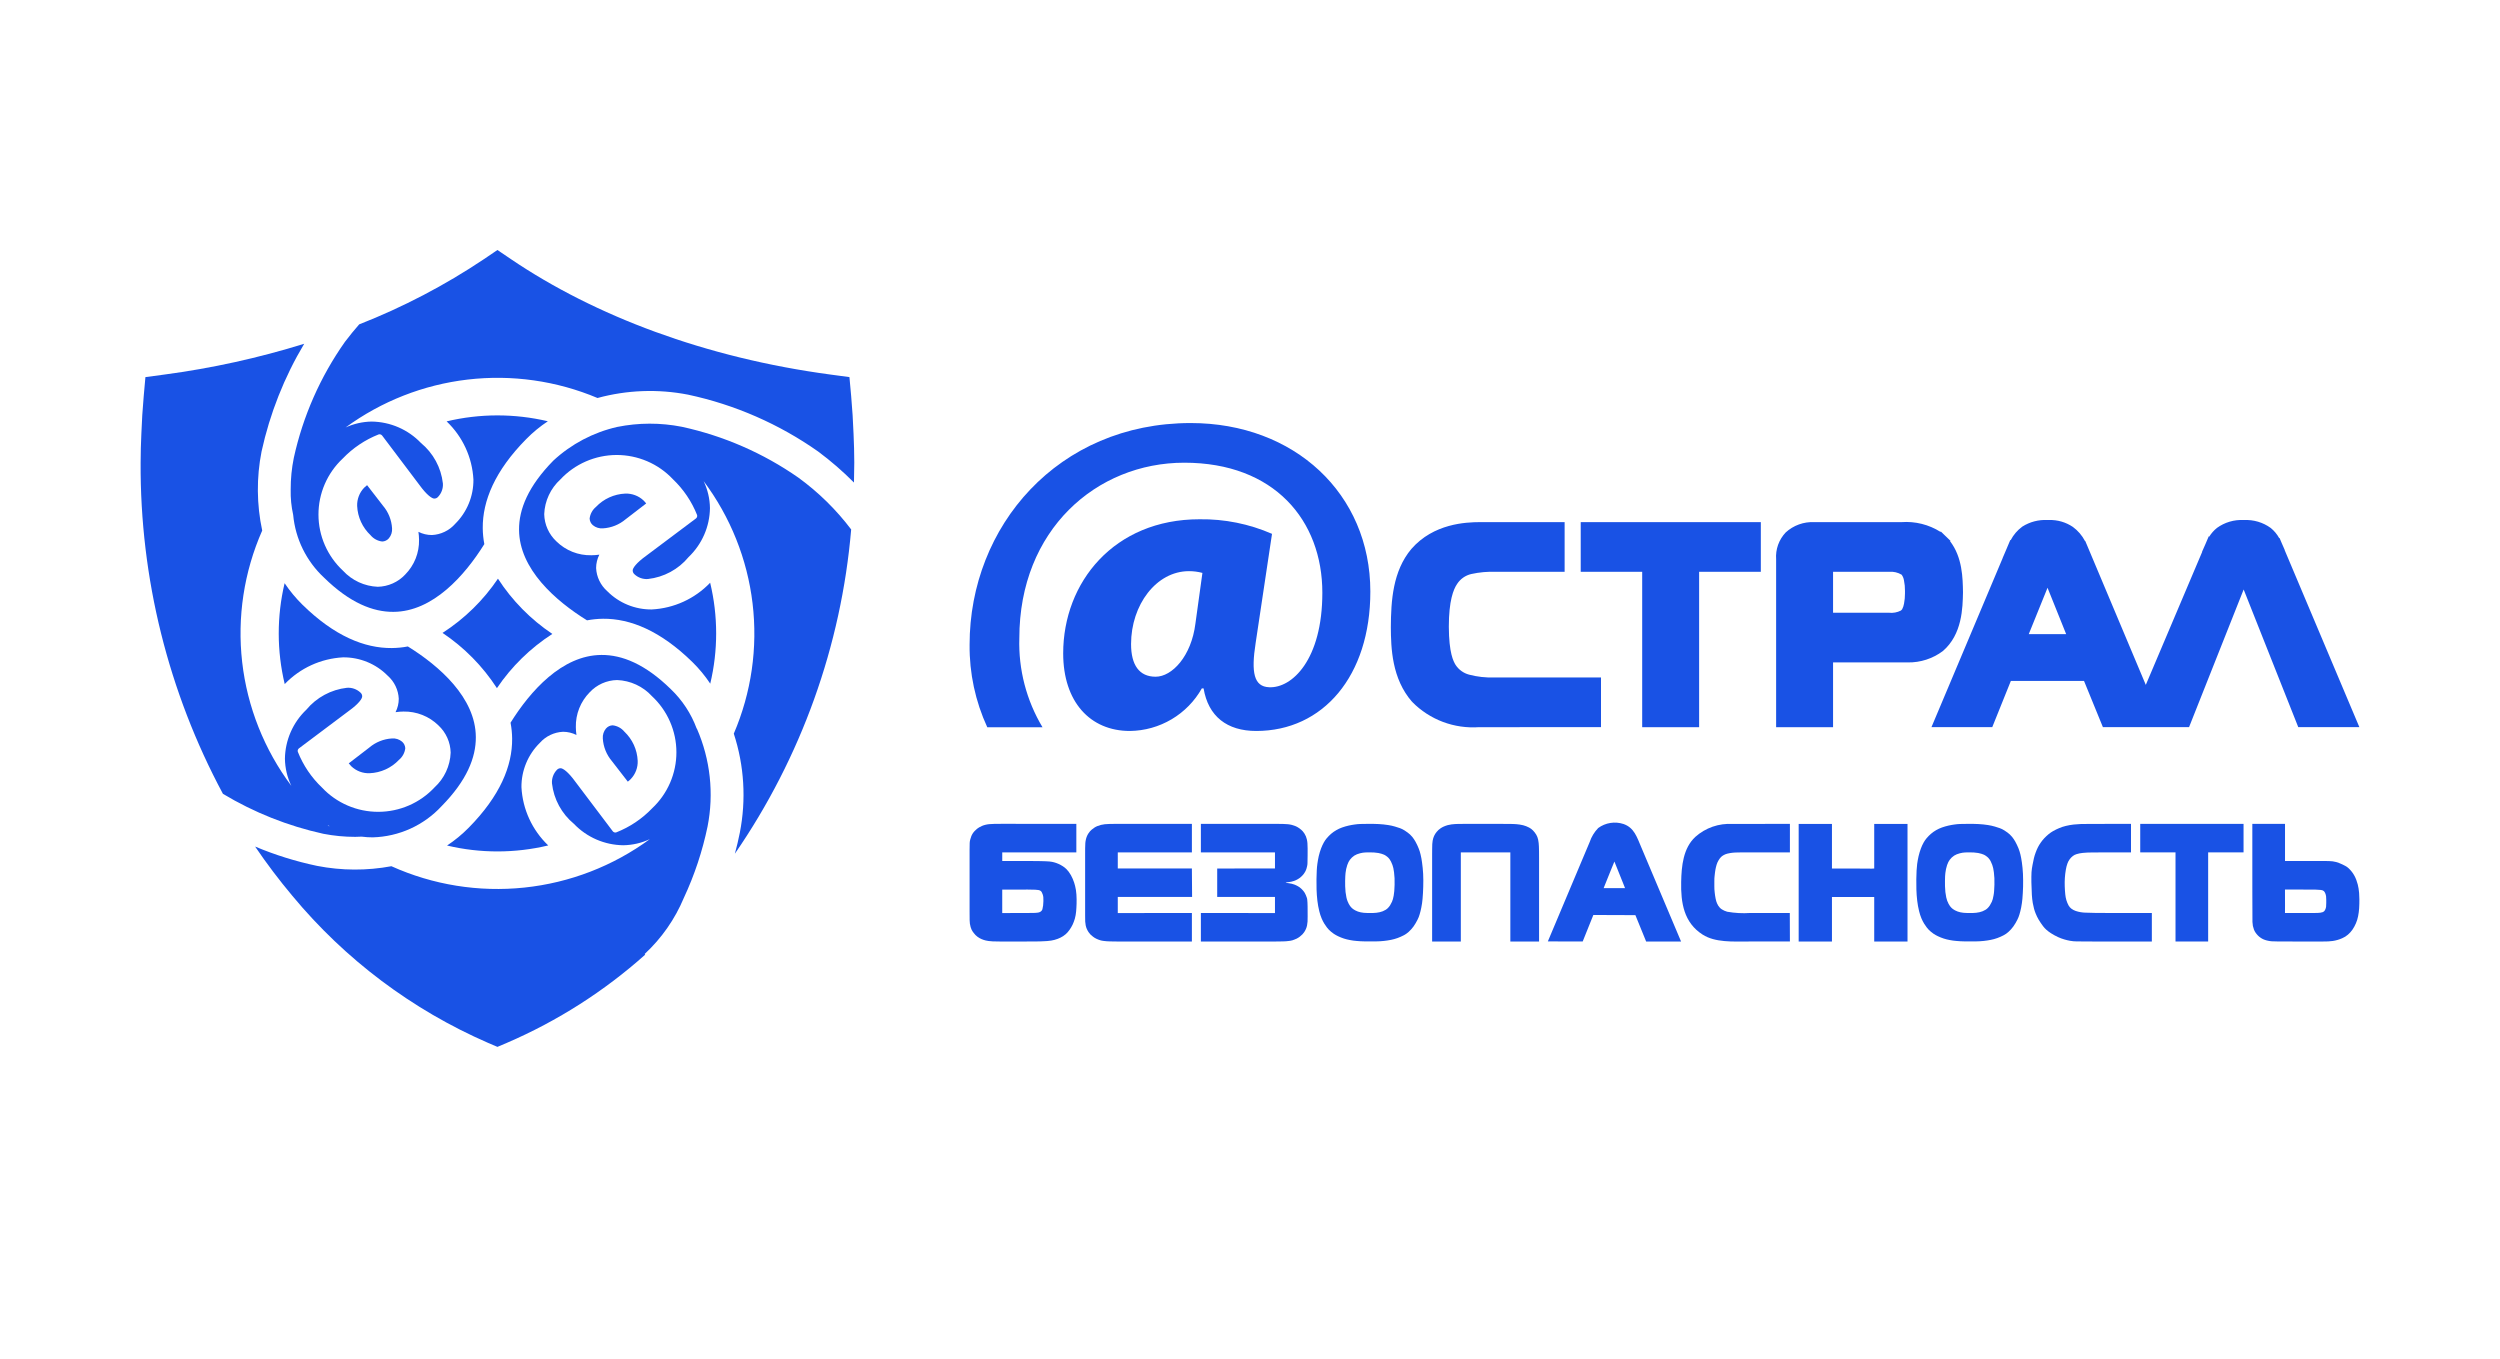 <svg width="160" height="87" viewBox="0 0 160 87" fill="none" xmlns="http://www.w3.org/2000/svg">
<g clip-path="url(#clip0_388_3391)">
<path d="M76.206 27.075C67.707 27.075 62.054 33.681 62.054 41.258C62.035 43.082 62.422 44.888 63.187 46.547H66.722C65.691 44.827 65.176 42.849 65.237 40.848C65.237 33.905 70.179 29.613 75.794 29.613C81.56 29.613 84.63 33.308 84.63 37.936C84.63 42.228 82.684 44.056 81.223 43.983C80.251 43.945 80.063 43.049 80.362 41.146L81.409 34.166C79.947 33.528 78.364 33.21 76.768 33.233C71.302 33.233 68.044 37.264 68.044 41.817C68.044 44.916 69.766 46.782 72.312 46.782C73.253 46.771 74.174 46.513 74.983 46.034C75.791 45.555 76.459 44.873 76.918 44.056H77.029C77.329 45.848 78.528 46.782 80.4 46.782C84.667 46.782 87.702 43.273 87.702 37.861C87.702 31.591 82.834 27.075 76.206 27.075ZM76.506 39.914C76.244 42.004 75.009 43.31 73.96 43.31C72.912 43.31 72.388 42.563 72.388 41.221C72.388 38.719 73.997 36.554 76.094 36.554C76.385 36.553 76.675 36.591 76.955 36.666L76.506 39.914V39.914Z" fill="#1952E5"/>
<path d="M101.166 36.597H105.1V46.539H108.744V36.596L112.693 36.597V33.416H101.166V36.597ZM94.02 43.177C93.669 43.084 93.364 42.865 93.163 42.562C93.017 42.326 92.732 41.796 92.725 40.11C92.725 38.449 93.017 37.72 93.256 37.371C93.464 37.05 93.789 36.823 94.163 36.737C94.683 36.622 95.216 36.575 95.749 36.596H100.136V33.416H94.71C93.825 33.421 91.752 33.496 90.326 35.135C89.138 36.548 89.023 38.445 89.014 40.143C89.023 41.452 89.067 43.433 90.384 44.929L90.461 44.861V44.862L90.387 44.93C90.939 45.49 91.608 45.924 92.346 46.202C93.083 46.479 93.873 46.594 94.66 46.539L102.464 46.538V43.357H95.631C95.088 43.376 94.545 43.316 94.02 43.177ZM146.219 35.209L146.227 35.208L146.054 34.813C146.05 34.803 146.045 34.792 146.04 34.782L145.89 34.428L145.868 34.438C145.73 34.188 145.546 33.968 145.324 33.788C144.83 33.43 144.228 33.252 143.618 33.282H143.594C142.982 33.25 142.378 33.429 141.883 33.788C141.689 33.944 141.523 34.132 141.393 34.343L141.359 34.327L141.148 34.822L141.113 34.902L140.93 35.315L140.939 35.321L137.331 43.833L133.633 35.043C133.612 34.987 133.586 34.934 133.565 34.881L133.453 34.619L133.439 34.625C133.253 34.27 132.989 33.962 132.665 33.724C132.215 33.419 131.678 33.263 131.133 33.281C131.122 33.281 131.112 33.282 131.104 33.282H131.037C130.471 33.251 129.909 33.398 129.431 33.701C129.118 33.929 128.862 34.227 128.684 34.57L128.659 34.56L128.454 35.045L128.419 35.129L128.165 35.723H128.169L123.613 46.538H127.504L128.694 43.581H133.378L134.586 46.538H140.099L143.594 37.727L147.089 46.538H151L146.219 35.209ZM129.841 40.583L131.042 37.617L132.234 40.583H129.841ZM125.631 37.911C125.617 36.996 125.596 35.667 124.805 34.638L124.831 34.614L124.524 34.317L124.502 34.297L124.215 34.018L124.192 34.041C123.45 33.572 122.575 33.353 121.698 33.416H116.115C115.781 33.4 115.448 33.45 115.134 33.563C114.82 33.676 114.532 33.85 114.286 34.075C114.07 34.303 113.903 34.574 113.797 34.869C113.692 35.165 113.649 35.48 113.672 35.793V46.539H117.316V42.395H122.099C122.906 42.408 123.695 42.153 124.341 41.669C125.59 40.598 125.611 38.885 125.631 37.911ZM121.918 37.901V37.986C121.919 38.203 121.899 38.419 121.858 38.632C121.837 38.758 121.796 38.881 121.737 38.995L121.723 39.009L121.661 39.074C121.422 39.197 121.152 39.246 120.884 39.215H117.316V36.596H120.915C121.19 36.573 121.465 36.637 121.701 36.779L121.708 36.787L121.715 36.794C121.787 36.899 121.835 37.019 121.854 37.145C121.899 37.362 121.921 37.583 121.918 37.805C121.918 37.819 121.92 37.83 121.92 37.835C121.918 37.846 121.917 37.858 121.918 37.87V37.901Z" fill="#1952E5"/>
<path fill-rule="evenodd" clip-rule="evenodd" d="M75.309 52.727H71.516C71.295 52.727 71.157 52.727 71.033 52.732C70.911 52.735 70.806 52.74 70.712 52.75C70.626 52.759 70.54 52.774 70.456 52.795C70.379 52.814 70.304 52.839 70.23 52.87C70.167 52.895 70.106 52.927 70.049 52.964C69.986 53.006 69.915 53.059 69.868 53.098C69.829 53.128 69.794 53.163 69.763 53.2C69.721 53.247 69.684 53.297 69.651 53.35C69.615 53.406 69.585 53.465 69.56 53.527C69.534 53.589 69.513 53.652 69.499 53.718C69.479 53.799 69.466 53.882 69.46 53.966C69.451 54.063 69.451 54.169 69.449 54.301C69.448 54.429 69.448 54.582 69.448 54.773V58.57C69.448 58.816 69.448 58.895 69.453 58.977C69.459 59.061 69.469 59.145 69.485 59.228C69.501 59.306 69.525 59.382 69.557 59.455C69.588 59.524 69.624 59.591 69.667 59.655C69.701 59.706 69.739 59.755 69.782 59.8C69.834 59.852 69.889 59.9 69.948 59.944C70.013 59.995 70.084 60.04 70.159 60.076C70.241 60.116 70.326 60.149 70.414 60.176C70.485 60.197 70.559 60.212 70.633 60.22C70.77 60.238 70.909 60.248 71.047 60.25C71.27 60.258 71.611 60.256 71.975 60.256H76.281V58.431L75.49 58.432C74.7 58.433 73.119 58.435 72.329 58.435L71.538 58.436V57.404H76.294L76.292 57.1C76.29 56.796 76.285 56.188 76.283 55.883L76.281 55.58H71.538V54.552H76.281V52.727H75.309V52.727Z" fill="#1952E5"/>
<path fill-rule="evenodd" clip-rule="evenodd" d="M77.826 52.727H81.619C81.841 52.727 81.98 52.727 82.103 52.732C82.225 52.735 82.33 52.74 82.425 52.75C82.511 52.759 82.597 52.773 82.681 52.795C82.757 52.814 82.832 52.839 82.905 52.87C82.969 52.895 83.03 52.927 83.087 52.964C83.151 53.006 83.221 53.059 83.269 53.098C83.307 53.129 83.343 53.163 83.374 53.2C83.415 53.248 83.452 53.298 83.486 53.35C83.521 53.406 83.552 53.466 83.578 53.527C83.603 53.589 83.623 53.653 83.638 53.718C83.657 53.799 83.67 53.882 83.676 53.966C83.685 54.063 83.686 54.169 83.688 54.301C83.688 54.429 83.688 54.582 83.687 54.755C83.686 54.928 83.684 55.124 83.679 55.243C83.678 55.313 83.669 55.384 83.651 55.452C83.64 55.506 83.626 55.56 83.609 55.612C83.591 55.664 83.571 55.709 83.556 55.742C83.541 55.772 83.525 55.801 83.507 55.829C83.49 55.86 83.47 55.89 83.449 55.918C83.424 55.95 83.398 55.984 83.369 56.016C83.338 56.048 83.307 56.08 83.276 56.109C83.243 56.14 83.207 56.168 83.171 56.195C83.135 56.221 83.094 56.248 83.061 56.267C83.029 56.288 82.994 56.306 82.958 56.32C82.914 56.34 82.853 56.365 82.799 56.384C82.745 56.402 82.696 56.416 82.643 56.428C82.59 56.44 82.531 56.45 82.474 56.457C82.417 56.465 82.361 56.468 82.33 56.472C82.299 56.475 82.293 56.477 82.289 56.481C82.287 56.486 82.287 56.493 82.329 56.502C82.371 56.51 82.454 56.523 82.519 56.532C82.573 56.539 82.626 56.549 82.679 56.562C82.735 56.576 82.802 56.598 82.85 56.615C82.897 56.633 82.927 56.648 82.961 56.664C82.995 56.679 83.031 56.699 83.067 56.719C83.104 56.738 83.139 56.761 83.173 56.786C83.21 56.814 83.249 56.85 83.276 56.872C83.301 56.897 83.313 56.907 83.334 56.929C83.355 56.951 83.384 56.983 83.412 57.016C83.443 57.053 83.471 57.091 83.496 57.132C83.525 57.182 83.551 57.235 83.574 57.288C83.598 57.346 83.62 57.404 83.633 57.444C83.651 57.489 83.662 57.537 83.664 57.586C83.674 57.667 83.683 57.808 83.686 58.01C83.691 58.211 83.691 58.474 83.689 58.645C83.688 58.816 83.688 58.895 83.684 58.977C83.678 59.061 83.667 59.145 83.651 59.228C83.635 59.306 83.611 59.382 83.579 59.455C83.549 59.524 83.512 59.591 83.47 59.655C83.435 59.706 83.396 59.755 83.353 59.8C83.302 59.851 83.247 59.9 83.189 59.944C83.123 59.995 83.053 60.039 82.979 60.076C82.896 60.115 82.81 60.149 82.723 60.177C82.65 60.197 82.577 60.212 82.502 60.22C82.366 60.239 82.228 60.249 82.091 60.25C81.866 60.258 81.526 60.256 81.162 60.256H76.856V58.431L77.646 58.432C78.437 58.434 80.018 58.435 80.807 58.435L81.598 58.436V57.404H77.901V55.587L78.517 55.585C79.133 55.584 80.367 55.583 80.982 55.58H81.598V54.552H76.856V52.727H77.826V52.727Z" fill="#1952E5"/>
<path fill-rule="evenodd" clip-rule="evenodd" d="M91.656 56.191V60.256H93.493V54.552H96.662V60.256H98.5V54.905C98.499 54.599 98.499 54.36 98.49 54.174C98.486 54.027 98.47 53.88 98.441 53.736C98.418 53.627 98.378 53.522 98.323 53.425C98.264 53.326 98.193 53.234 98.113 53.151C98.039 53.074 97.954 53.011 97.859 52.962C97.739 52.898 97.611 52.849 97.479 52.815C97.332 52.78 97.183 52.757 97.033 52.746C96.89 52.735 96.761 52.732 96.403 52.73C96.047 52.729 95.46 52.728 94.991 52.727C94.524 52.727 94.173 52.727 93.943 52.728C93.713 52.729 93.605 52.729 93.522 52.73C93.441 52.73 93.388 52.732 93.328 52.732C93.269 52.733 93.203 52.735 93.132 52.739C93.06 52.743 92.981 52.749 92.903 52.76C92.82 52.77 92.739 52.786 92.659 52.807C92.572 52.831 92.487 52.861 92.405 52.897C92.335 52.928 92.267 52.965 92.203 53.008C92.155 53.041 92.109 53.076 92.065 53.115C92.024 53.153 91.985 53.194 91.949 53.238C91.915 53.277 91.884 53.319 91.857 53.362C91.829 53.406 91.804 53.451 91.783 53.498C91.762 53.543 91.745 53.591 91.729 53.639C91.713 53.693 91.7 53.748 91.69 53.803C91.677 53.876 91.669 53.95 91.665 54.024C91.661 54.12 91.658 54.246 91.658 54.362C91.656 54.479 91.656 54.59 91.656 54.716V56.191V56.191Z" fill="#1952E5"/>
<path fill-rule="evenodd" clip-rule="evenodd" d="M135.531 52.727C135.011 52.727 134.134 52.727 133.604 52.733C133.308 52.728 133.011 52.74 132.716 52.77C132.546 52.789 132.377 52.819 132.21 52.86C132.067 52.894 131.927 52.94 131.791 52.998C131.657 53.053 131.527 53.117 131.401 53.188C131.301 53.245 131.206 53.31 131.117 53.382C131.017 53.465 130.922 53.553 130.833 53.647C130.747 53.739 130.668 53.838 130.597 53.942C130.533 54.034 130.475 54.13 130.425 54.23C130.372 54.337 130.324 54.446 130.284 54.558C130.239 54.678 130.201 54.8 130.171 54.924C130.139 55.058 130.109 55.202 130.083 55.349C130.051 55.505 130.029 55.663 130.017 55.822C130.006 56.001 130.006 56.212 130.009 56.473C130.013 56.734 130.024 57.044 130.039 57.275C130.049 57.449 130.069 57.623 130.098 57.795C130.122 57.931 130.149 58.053 130.178 58.157C130.205 58.259 130.239 58.359 130.279 58.457C130.333 58.594 130.398 58.727 130.472 58.855C130.56 59.001 130.655 59.142 130.758 59.277C130.818 59.358 130.886 59.432 130.962 59.499C131.054 59.581 131.153 59.657 131.257 59.723C131.404 59.817 131.557 59.901 131.715 59.974C131.847 60.035 131.983 60.085 132.122 60.125C132.239 60.16 132.358 60.188 132.479 60.21C132.619 60.236 132.761 60.249 132.903 60.25C133.104 60.256 133.401 60.256 133.903 60.256H137.718V58.431H135.128C134.39 58.431 133.84 58.431 133.485 58.41C133.266 58.407 133.049 58.37 132.842 58.3C132.742 58.266 132.648 58.216 132.564 58.152C132.491 58.096 132.431 58.026 132.387 57.946C132.331 57.841 132.285 57.731 132.25 57.617C132.214 57.496 132.19 57.371 132.178 57.245C132.161 57.093 132.149 56.897 132.143 56.715C132.138 56.532 132.139 56.362 132.151 56.183C132.163 56.006 132.184 55.829 132.215 55.654C132.236 55.523 132.27 55.394 132.314 55.268C132.381 55.078 132.501 54.91 132.66 54.786C132.734 54.729 132.818 54.687 132.908 54.662C133.031 54.625 133.158 54.6 133.287 54.587C133.487 54.567 133.689 54.557 133.89 54.558C134.16 54.552 134.518 54.552 134.948 54.552H136.384V52.727H135.531V52.727Z" fill="#1952E5"/>
<path fill-rule="evenodd" clip-rule="evenodd" d="M138.342 52.728H143.587V54.552H141.322V60.256H139.233V54.552H136.975V52.728H138.342Z" fill="#1952E5"/>
<path fill-rule="evenodd" clip-rule="evenodd" d="M68.891 57.251C68.884 57.153 68.872 57.051 68.859 56.958C68.843 56.863 68.825 56.776 68.806 56.7C68.79 56.629 68.77 56.558 68.746 56.488C68.723 56.415 68.691 56.331 68.656 56.25C68.621 56.168 68.582 56.089 68.539 56.011C68.495 55.934 68.446 55.859 68.393 55.787C68.348 55.727 68.299 55.67 68.245 55.618C68.209 55.581 68.17 55.547 68.128 55.515C68.093 55.488 68.061 55.465 68.021 55.44C67.983 55.416 67.939 55.388 67.892 55.363C67.845 55.338 67.795 55.312 67.746 55.29C67.696 55.268 67.646 55.248 67.6 55.232C67.553 55.215 67.51 55.202 67.466 55.19C67.421 55.177 67.374 55.167 67.327 55.158C67.28 55.15 67.233 55.143 67.169 55.136C67.105 55.132 67.025 55.125 66.932 55.121C66.838 55.117 66.732 55.113 66.591 55.111L66.112 55.106L65.677 55.105H64.144V54.552H68.886V52.727H65.838L64.349 52.724C64.001 52.723 63.815 52.723 63.665 52.727C63.515 52.73 63.402 52.737 63.306 52.746C63.223 52.754 63.141 52.768 63.06 52.789C62.991 52.805 62.923 52.827 62.858 52.855C62.79 52.884 62.725 52.917 62.662 52.953C62.615 52.98 62.57 53.011 62.528 53.045C62.475 53.089 62.424 53.136 62.376 53.185C62.33 53.235 62.288 53.288 62.252 53.345C62.215 53.402 62.184 53.463 62.16 53.527C62.134 53.595 62.112 53.664 62.094 53.734C62.074 53.806 62.062 53.88 62.06 53.954C62.053 54.053 62.053 54.198 62.053 54.414V58.322C62.053 58.621 62.053 58.781 62.057 58.893C62.057 59.04 62.078 59.187 62.119 59.329C62.137 59.388 62.159 59.446 62.183 59.502C62.2 59.539 62.22 59.574 62.243 59.607C62.269 59.647 62.297 59.686 62.328 59.722C62.361 59.766 62.397 59.808 62.436 59.847C62.475 59.885 62.517 59.921 62.561 59.954C62.604 59.985 62.648 60.015 62.695 60.041C62.737 60.064 62.78 60.086 62.824 60.104C62.864 60.123 62.905 60.138 62.947 60.151C62.992 60.167 63.039 60.18 63.087 60.191C63.137 60.203 63.193 60.214 63.264 60.224C63.336 60.233 63.423 60.242 63.537 60.248C63.65 60.252 63.79 60.256 63.965 60.256C64.142 60.258 64.355 60.257 64.555 60.256H65.717L66.25 60.255C66.394 60.254 66.496 60.25 66.621 60.247C66.745 60.242 66.893 60.235 67.006 60.228C67.095 60.222 67.184 60.212 67.272 60.198C67.344 60.188 67.416 60.173 67.487 60.152C67.557 60.134 67.629 60.108 67.693 60.086C67.757 60.061 67.811 60.037 67.868 60.01C67.989 59.952 68.102 59.878 68.204 59.789C68.247 59.752 68.287 59.712 68.324 59.67C68.363 59.625 68.409 59.567 68.449 59.512C68.488 59.458 68.522 59.406 68.555 59.349C68.588 59.294 68.618 59.236 68.647 59.178C68.672 59.122 68.696 59.068 68.719 59.006C68.743 58.944 68.767 58.874 68.789 58.799C68.808 58.726 68.826 58.647 68.841 58.568C68.856 58.49 68.865 58.41 68.872 58.336C68.88 58.262 68.885 58.193 68.889 58.11L68.901 57.834C68.903 57.737 68.905 57.64 68.903 57.544C68.903 57.446 68.899 57.35 68.891 57.251V57.251ZM64.143 58.21V56.934H64.911C65.198 56.934 65.532 56.931 65.775 56.932C66.016 56.934 66.164 56.936 66.267 56.942C66.336 56.944 66.405 56.951 66.473 56.964C66.512 56.972 66.55 56.986 66.584 57.007C66.618 57.027 66.645 57.056 66.665 57.089C66.691 57.133 66.712 57.18 66.728 57.228C66.75 57.29 66.765 57.353 66.772 57.418C66.779 57.5 66.781 57.582 66.778 57.665C66.775 57.757 66.77 57.856 66.76 57.949C66.751 58.027 66.737 58.104 66.717 58.18C66.707 58.219 66.689 58.256 66.662 58.287C66.636 58.316 66.606 58.341 66.572 58.36C66.525 58.386 66.474 58.402 66.421 58.408C66.314 58.422 66.205 58.429 66.097 58.429C65.935 58.431 65.706 58.431 65.37 58.432L64.366 58.435H64.143V58.21V58.21Z" fill="#1952E5"/>
<path fill-rule="evenodd" clip-rule="evenodd" d="M107.595 56.438C107.566 57.772 107.764 59.045 108.966 59.813C109.774 60.33 110.899 60.256 111.91 60.256L114.554 60.254L114.547 58.431H112.012C111.521 58.464 111.027 58.437 110.541 58.351C110.479 58.33 110.418 58.31 110.359 58.285C110.303 58.261 110.249 58.233 110.199 58.199C110.153 58.17 110.11 58.136 110.072 58.096C110.034 58.058 110 58.015 109.971 57.969C109.941 57.92 109.915 57.87 109.892 57.818C109.871 57.772 109.854 57.725 109.84 57.677C109.823 57.62 109.809 57.562 109.798 57.503C109.784 57.438 109.771 57.363 109.762 57.295C109.752 57.227 109.745 57.165 109.739 57.102C109.732 57.038 109.725 56.973 109.722 56.914C109.718 56.856 109.718 56.806 109.718 56.718V56.412C109.718 56.321 109.718 56.266 109.721 56.214C109.723 56.164 109.729 56.118 109.735 56.056L109.759 55.843C109.768 55.771 109.777 55.707 109.788 55.652C109.798 55.598 109.807 55.553 109.82 55.501C109.832 55.45 109.847 55.393 109.863 55.34C109.881 55.287 109.9 55.24 109.918 55.193C109.939 55.147 109.962 55.101 109.989 55.058C110.01 55.017 110.035 54.978 110.065 54.943C110.09 54.909 110.117 54.878 110.147 54.849C110.171 54.824 110.196 54.802 110.224 54.783C110.255 54.76 110.288 54.74 110.322 54.722C110.359 54.703 110.401 54.684 110.437 54.669C110.475 54.656 110.508 54.643 110.555 54.632C110.602 54.62 110.664 54.607 110.721 54.598C110.777 54.587 110.83 54.58 110.881 54.575L111.04 54.563C111.095 54.559 111.155 54.558 111.242 54.557L111.646 54.552H114.554V52.727L110.883 52.733C110.45 52.707 110.017 52.767 109.607 52.909C109.198 53.052 108.821 53.273 108.499 53.562C107.722 54.284 107.615 55.43 107.595 56.438V56.438Z" fill="#1952E5"/>
<path fill-rule="evenodd" clip-rule="evenodd" d="M107.588 60.256L105.046 54.236C104.755 53.551 104.584 52.975 103.905 52.736C103.634 52.647 103.345 52.624 103.063 52.669C102.781 52.714 102.514 52.825 102.284 52.994C102.038 53.249 101.851 53.556 101.739 53.892L101.301 54.931L99.062 60.25L101.292 60.256L101.974 58.559L104.665 58.569L105.353 60.256H107.588ZM102.719 56.625L103.093 55.697L103.293 55.207L103.321 55.138L103.435 55.421L103.89 56.555L104.003 56.84H102.633L102.719 56.625V56.625Z" fill="#1952E5"/>
<path fill-rule="evenodd" clip-rule="evenodd" d="M117.996 55.585C118.448 55.587 119.199 55.59 119.576 55.59C119.701 55.598 119.826 55.596 119.95 55.585V52.732H122.081V60.26H119.95V57.409H117.245V60.26H115.115V52.732H117.245V55.584H117.32C117.396 55.584 117.546 55.584 117.996 55.585Z" fill="#1952E5"/>
<path fill-rule="evenodd" clip-rule="evenodd" d="M84.255 56.269C84.252 56.478 84.252 56.696 84.26 56.93C84.268 57.162 84.284 57.409 84.313 57.652C84.34 57.876 84.38 58.098 84.434 58.318C84.472 58.476 84.523 58.631 84.585 58.781C84.635 58.897 84.692 59.01 84.758 59.118C84.81 59.204 84.868 59.287 84.93 59.366C84.966 59.414 85.005 59.459 85.048 59.502C85.092 59.547 85.138 59.59 85.187 59.63C85.243 59.678 85.302 59.723 85.364 59.764C85.451 59.821 85.542 59.873 85.635 59.917C85.757 59.975 85.882 60.025 86.01 60.067C86.135 60.107 86.262 60.139 86.391 60.162C86.532 60.191 86.675 60.21 86.819 60.221C86.977 60.238 87.158 60.245 87.373 60.25C87.589 60.255 87.841 60.255 88.045 60.25C88.25 60.247 88.41 60.237 88.566 60.22C88.719 60.204 88.872 60.181 89.023 60.151C89.166 60.122 89.307 60.083 89.444 60.034C89.582 59.983 89.717 59.923 89.848 59.855C89.957 59.797 90.058 59.726 90.15 59.644C90.266 59.539 90.372 59.422 90.465 59.295C90.563 59.155 90.65 59.008 90.725 58.855C90.78 58.748 90.824 58.637 90.856 58.522C90.899 58.38 90.935 58.235 90.963 58.089C91.001 57.902 91.028 57.713 91.044 57.523C91.065 57.3 91.079 57.028 91.087 56.753C91.095 56.479 91.095 56.199 91.082 55.932C91.067 55.664 91.041 55.409 91.011 55.2C90.989 55.027 90.957 54.854 90.916 54.684C90.885 54.549 90.843 54.417 90.791 54.289C90.733 54.142 90.665 54 90.588 53.862C90.53 53.759 90.464 53.661 90.391 53.568C90.345 53.512 90.295 53.459 90.243 53.41C90.196 53.365 90.147 53.324 90.094 53.287C90.034 53.242 89.954 53.187 89.891 53.147C89.828 53.109 89.782 53.084 89.743 53.064C89.696 53.04 89.648 53.019 89.598 53.002C89.523 52.975 89.406 52.936 89.28 52.9C89.139 52.859 88.996 52.826 88.85 52.804C88.648 52.772 88.445 52.751 88.241 52.74C88.022 52.727 87.801 52.727 87.595 52.727C87.39 52.727 87.198 52.727 87.05 52.735C86.928 52.74 86.807 52.752 86.686 52.77C86.573 52.786 86.453 52.805 86.316 52.837C86.171 52.869 86.029 52.911 85.889 52.961C85.762 53.006 85.639 53.063 85.523 53.131C85.405 53.197 85.295 53.275 85.192 53.363C85.092 53.45 84.998 53.544 84.912 53.646C84.841 53.731 84.777 53.824 84.723 53.921C84.656 54.042 84.598 54.169 84.549 54.299C84.488 54.462 84.438 54.629 84.398 54.799C84.359 54.973 84.331 55.147 84.311 55.291C84.29 55.436 84.282 55.549 84.273 55.706C84.265 55.862 84.257 56.06 84.255 56.269V56.269ZM86.242 57.674C86.212 57.597 86.188 57.517 86.171 57.436C86.15 57.338 86.13 57.216 86.115 57.092C86.102 56.967 86.094 56.841 86.091 56.72C86.088 56.602 86.087 56.487 86.089 56.38L86.098 56.089C86.102 56.007 86.106 55.95 86.114 55.875C86.123 55.801 86.136 55.711 86.154 55.621C86.175 55.531 86.199 55.44 86.225 55.363C86.247 55.296 86.274 55.231 86.306 55.168C86.331 55.118 86.36 55.071 86.394 55.026C86.433 54.974 86.476 54.926 86.523 54.881C86.57 54.836 86.621 54.795 86.675 54.76C86.73 54.726 86.786 54.697 86.846 54.673C86.91 54.648 86.976 54.626 87.043 54.61C87.1 54.595 87.157 54.583 87.215 54.574C87.271 54.565 87.327 54.559 87.384 54.557C87.453 54.552 87.542 54.552 87.636 54.552C87.732 54.552 87.834 54.552 87.935 54.559C88.03 54.564 88.124 54.575 88.218 54.592C88.285 54.604 88.352 54.621 88.417 54.641L88.563 54.694L88.632 54.727L88.7 54.77L88.795 54.841L88.863 54.905C88.888 54.93 88.911 54.958 88.931 54.987C88.966 55.035 88.996 55.086 89.023 55.139C89.059 55.21 89.09 55.284 89.117 55.359C89.141 55.425 89.16 55.493 89.175 55.562C89.19 55.634 89.206 55.719 89.219 55.828C89.233 55.936 89.246 56.068 89.252 56.206C89.258 56.343 89.258 56.487 89.254 56.629C89.251 56.771 89.244 56.91 89.234 57.026C89.227 57.124 89.214 57.222 89.197 57.318C89.181 57.403 89.163 57.481 89.147 57.542C89.132 57.601 89.112 57.658 89.086 57.714C89.051 57.792 89.011 57.867 88.966 57.94C88.924 58.005 88.874 58.065 88.82 58.12C88.777 58.162 88.73 58.198 88.68 58.229C88.62 58.264 88.558 58.295 88.494 58.322C88.43 58.347 88.365 58.367 88.298 58.382C88.228 58.398 88.157 58.409 88.086 58.417C88.014 58.426 87.94 58.431 87.845 58.434C87.751 58.436 87.633 58.435 87.534 58.433C87.433 58.43 87.35 58.426 87.277 58.419C87.203 58.411 87.139 58.4 87.079 58.388C87.019 58.376 86.959 58.359 86.901 58.338C86.842 58.316 86.784 58.29 86.729 58.261C86.685 58.238 86.642 58.211 86.602 58.182C86.573 58.161 86.546 58.138 86.52 58.114L86.457 58.047L86.401 57.977C86.38 57.946 86.349 57.901 86.322 57.849C86.291 57.793 86.264 57.734 86.242 57.674V57.674Z" fill="#1952E5"/>
<path fill-rule="evenodd" clip-rule="evenodd" d="M122.788 54.799C122.748 54.973 122.719 55.147 122.699 55.291C122.681 55.436 122.67 55.549 122.662 55.706C122.653 55.862 122.647 56.06 122.644 56.269C122.641 56.478 122.641 56.696 122.649 56.93C122.657 57.162 122.672 57.409 122.702 57.652C122.729 57.876 122.769 58.099 122.823 58.318C122.862 58.476 122.912 58.631 122.974 58.781C123.024 58.897 123.082 59.01 123.147 59.118C123.199 59.204 123.257 59.286 123.319 59.366C123.355 59.414 123.395 59.459 123.437 59.502C123.481 59.547 123.528 59.589 123.576 59.63C123.632 59.678 123.691 59.722 123.752 59.764C123.84 59.821 123.931 59.872 124.025 59.917C124.146 59.975 124.272 60.025 124.4 60.067C124.524 60.107 124.652 60.139 124.78 60.162C124.922 60.191 125.065 60.21 125.209 60.221C125.367 60.238 125.547 60.245 125.762 60.25C125.979 60.255 126.23 60.255 126.436 60.25C126.639 60.247 126.797 60.237 126.956 60.22C127.112 60.203 127.267 60.181 127.412 60.151C127.556 60.122 127.697 60.083 127.834 60.034C127.972 59.983 128.106 59.923 128.236 59.855C128.345 59.797 128.447 59.727 128.538 59.644C128.655 59.539 128.76 59.422 128.853 59.295C128.952 59.156 129.039 59.008 129.114 58.855C129.168 58.748 129.212 58.637 129.245 58.522C129.281 58.404 129.32 58.253 129.353 58.089C129.389 57.902 129.416 57.713 129.434 57.523C129.453 57.3 129.468 57.028 129.477 56.753C129.482 56.479 129.482 56.199 129.47 55.932C129.457 55.664 129.431 55.409 129.401 55.2C129.372 54.99 129.339 54.825 129.306 54.684C129.274 54.55 129.232 54.417 129.181 54.289C129.121 54.143 129.053 54.001 128.977 53.862C128.919 53.759 128.853 53.661 128.779 53.568C128.734 53.512 128.684 53.459 128.632 53.41C128.586 53.365 128.537 53.324 128.485 53.287C128.421 53.242 128.343 53.187 128.28 53.147C128.217 53.109 128.171 53.084 128.133 53.064C128.085 53.04 128.036 53.019 127.986 53.002C127.911 52.975 127.794 52.936 127.669 52.9C127.528 52.859 127.384 52.827 127.239 52.804C127.037 52.772 126.834 52.751 126.629 52.74C126.41 52.727 126.191 52.727 125.985 52.727C125.779 52.727 125.587 52.727 125.44 52.735C125.317 52.74 125.195 52.752 125.074 52.77C124.961 52.786 124.842 52.805 124.705 52.837C124.56 52.87 124.418 52.911 124.278 52.961C124.151 53.007 124.028 53.063 123.911 53.131C123.794 53.198 123.685 53.276 123.583 53.363C123.482 53.449 123.388 53.544 123.303 53.646C123.231 53.731 123.167 53.823 123.113 53.921C123.045 54.042 122.987 54.168 122.939 54.299C122.878 54.462 122.827 54.629 122.788 54.799V54.799ZM124.544 55.621C124.562 55.534 124.586 55.448 124.614 55.363C124.636 55.297 124.663 55.231 124.695 55.168C124.72 55.118 124.749 55.071 124.784 55.026C124.822 54.974 124.865 54.926 124.912 54.881C124.959 54.836 125.01 54.796 125.065 54.76C125.119 54.726 125.177 54.697 125.236 54.673C125.3 54.648 125.366 54.626 125.433 54.61C125.489 54.595 125.546 54.583 125.604 54.574C125.66 54.565 125.717 54.559 125.773 54.557C125.842 54.552 125.931 54.552 126.026 54.552C126.121 54.552 126.223 54.552 126.324 54.559C126.419 54.564 126.513 54.575 126.606 54.592C126.674 54.604 126.74 54.621 126.806 54.641L126.953 54.694L127.02 54.727L127.089 54.77L127.184 54.841L127.253 54.905C127.277 54.931 127.299 54.958 127.32 54.987C127.356 55.034 127.387 55.085 127.412 55.139C127.447 55.21 127.479 55.284 127.506 55.359C127.53 55.425 127.549 55.493 127.564 55.562C127.58 55.634 127.594 55.719 127.608 55.828C127.622 55.936 127.634 56.068 127.641 56.206C127.647 56.343 127.647 56.487 127.643 56.629C127.641 56.771 127.633 56.91 127.623 57.026C127.616 57.124 127.604 57.222 127.585 57.318C127.57 57.403 127.553 57.481 127.537 57.542C127.521 57.6 127.501 57.658 127.476 57.714C127.441 57.792 127.4 57.867 127.354 57.94C127.313 58.005 127.264 58.065 127.209 58.12C127.167 58.162 127.12 58.198 127.069 58.229C127.009 58.264 126.947 58.295 126.882 58.322C126.819 58.347 126.754 58.367 126.687 58.382C126.618 58.397 126.547 58.409 126.476 58.417C126.403 58.426 126.329 58.431 126.233 58.434C126.139 58.436 126.023 58.435 125.923 58.433C125.823 58.43 125.738 58.426 125.665 58.419C125.593 58.411 125.528 58.4 125.468 58.388C125.408 58.376 125.348 58.359 125.291 58.338C125.231 58.316 125.173 58.291 125.118 58.261C125.073 58.238 125.031 58.211 124.991 58.182C124.962 58.161 124.935 58.138 124.909 58.114L124.845 58.047L124.791 57.977C124.761 57.936 124.735 57.893 124.711 57.849C124.641 57.719 124.59 57.58 124.56 57.436C124.539 57.338 124.519 57.216 124.504 57.092C124.491 56.967 124.485 56.841 124.48 56.72C124.477 56.602 124.475 56.487 124.478 56.38L124.485 56.089C124.489 56.007 124.495 55.95 124.503 55.875C124.512 55.801 124.526 55.711 124.544 55.621V55.621Z" fill="#1952E5"/>
<path fill-rule="evenodd" clip-rule="evenodd" d="M144.149 55.355L144.15 57.127C144.15 57.72 144.151 58.382 144.156 58.747C144.148 58.918 144.157 59.089 144.184 59.258C144.201 59.337 144.224 59.414 144.252 59.49C144.277 59.557 144.31 59.621 144.35 59.68C144.395 59.746 144.446 59.809 144.502 59.867C144.553 59.92 144.61 59.968 144.672 60.01C144.728 60.05 144.788 60.084 144.851 60.113C144.926 60.146 145.003 60.173 145.083 60.192C145.179 60.217 145.278 60.233 145.378 60.242C145.487 60.25 145.606 60.254 145.804 60.254L146.717 60.256H148.698C148.9 60.26 149.101 60.249 149.3 60.222C149.505 60.191 149.704 60.133 149.893 60.05C150.031 59.993 150.158 59.914 150.27 59.816C150.378 59.723 150.474 59.616 150.556 59.499C150.733 59.24 150.857 58.949 150.918 58.641C150.951 58.474 150.974 58.305 150.985 58.134C150.997 57.943 151.001 57.72 151 57.549C150.998 57.377 150.992 57.256 150.983 57.147C150.974 57.038 150.962 56.944 150.948 56.858C150.935 56.773 150.918 56.696 150.896 56.608C150.87 56.51 150.84 56.413 150.805 56.318C150.77 56.223 150.728 56.131 150.68 56.043C150.634 55.958 150.581 55.877 150.522 55.801C150.461 55.723 150.395 55.65 150.324 55.581C150.258 55.517 150.182 55.462 150.101 55.419C149.974 55.349 149.842 55.288 149.708 55.236C149.573 55.182 149.433 55.144 149.289 55.125C149.118 55.108 148.947 55.101 148.776 55.105H146.241V52.727H144.149V55.355V55.355ZM146.239 56.929H146.553C146.864 56.929 147.489 56.929 147.877 56.934C148.093 56.93 148.308 56.937 148.522 56.956C148.594 56.958 148.663 56.982 148.72 57.025C148.762 57.064 148.794 57.112 148.814 57.165C148.841 57.229 148.86 57.296 148.869 57.365C148.878 57.44 148.882 57.514 148.88 57.589V57.793C148.882 57.875 148.878 57.958 148.869 58.039C148.86 58.099 148.842 58.156 148.816 58.211C148.8 58.249 148.777 58.285 148.749 58.315C148.719 58.344 148.684 58.366 148.645 58.38C148.597 58.396 148.547 58.408 148.497 58.414C148.393 58.426 148.288 58.431 148.183 58.43C147.994 58.431 147.686 58.431 147.341 58.431H146.428L146.239 58.431V58.375L146.241 57.955L146.239 57.123V56.929V56.929Z" fill="#1952E5"/>
<path d="M24.816 53.177L25.32 53.217C25.364 53.039 25.118 53.075 24.816 53.177Z" fill="#1952E5"/>
<path d="M54.628 27.788C54.596 26.974 54.549 26.162 54.475 25.353L54.364 24.134L53.146 23.971C45.149 22.898 38.068 20.22 32.703 16.587L31.836 16L30.97 16.587C28.468 18.261 25.792 19.66 22.988 20.76C22.689 21.101 22.383 21.473 22.073 21.883C20.499 24.116 19.388 26.637 18.804 29.301C18.668 29.97 18.601 30.65 18.604 31.332C18.591 31.877 18.645 32.421 18.763 32.952C18.905 34.487 19.609 35.918 20.741 36.971C22.386 38.582 23.868 39.169 25.18 39.159C27.704 39.148 29.744 36.835 30.997 34.823C30.933 34.486 30.899 34.144 30.896 33.801C30.881 32.06 31.668 30.137 33.678 28.102C34.098 27.674 34.562 27.292 35.062 26.961C32.932 26.458 30.713 26.46 28.584 26.968C29.612 27.946 30.226 29.278 30.299 30.692C30.304 31.219 30.203 31.742 30.001 32.23C29.799 32.718 29.502 33.161 29.125 33.532C28.938 33.744 28.71 33.915 28.454 34.037C28.199 34.159 27.922 34.229 27.639 34.242C27.34 34.242 27.045 34.172 26.779 34.037C26.804 34.205 26.817 34.373 26.819 34.543C26.828 34.955 26.754 35.364 26.602 35.748C26.449 36.13 26.221 36.479 25.931 36.773C25.706 37.013 25.435 37.205 25.134 37.339C24.833 37.473 24.508 37.546 24.178 37.554C23.757 37.537 23.343 37.437 22.961 37.261C22.579 37.084 22.235 36.834 21.951 36.525C21.457 36.065 21.063 35.51 20.793 34.894C20.523 34.277 20.383 33.612 20.382 32.939C20.38 32.267 20.517 31.601 20.784 30.983C21.051 30.365 21.442 29.808 21.934 29.347C22.58 28.672 23.366 28.144 24.237 27.801C24.277 27.79 24.32 27.792 24.359 27.805C24.398 27.818 24.432 27.843 24.458 27.876L26.856 31.054C27.305 31.673 27.659 31.93 27.814 31.909C27.856 31.906 27.897 31.895 27.935 31.877C27.973 31.858 28.006 31.833 28.034 31.801C28.143 31.687 28.228 31.551 28.281 31.402C28.335 31.253 28.357 31.095 28.345 30.938C28.231 29.925 27.726 28.997 26.938 28.347C26.531 27.923 26.043 27.583 25.502 27.348C24.962 27.114 24.38 26.989 23.79 26.98C23.213 26.989 22.645 27.117 22.121 27.357C24.413 25.679 27.104 24.623 29.93 24.292C32.756 23.962 35.62 24.368 38.241 25.472C40.132 24.957 42.116 24.884 44.04 25.259C47.031 25.899 49.861 27.136 52.359 28.895C53.173 29.5 53.94 30.164 54.654 30.883C54.666 30.459 54.673 30.032 54.674 29.603C54.673 28.985 54.654 28.379 54.628 27.788Z" fill="#1952E5"/>
<path d="M25.092 33.814C25.11 34.045 25.037 34.274 24.887 34.452C24.835 34.514 24.77 34.563 24.697 34.599C24.624 34.634 24.545 34.654 24.464 34.657C24.172 34.623 23.904 34.479 23.716 34.254C23.197 33.764 22.89 33.094 22.858 32.384C22.85 32.17 22.886 31.957 22.962 31.756C23.038 31.556 23.153 31.373 23.301 31.218C23.361 31.157 23.425 31.101 23.493 31.05L24.506 32.36C24.855 32.768 25.061 33.279 25.092 33.814V33.814Z" fill="#1952E5"/>
<path d="M26.103 41.373C25.765 41.438 25.421 41.471 25.077 41.475C23.33 41.491 21.402 40.706 19.358 38.703C18.931 38.283 18.548 37.821 18.215 37.324C17.711 39.447 17.714 41.658 18.222 43.781C19.203 42.756 20.54 42.144 21.961 42.07C22.49 42.066 23.015 42.167 23.504 42.368C23.994 42.569 24.437 42.866 24.809 43.242C25.021 43.428 25.194 43.656 25.316 43.911C25.438 44.165 25.508 44.441 25.521 44.723C25.52 45.021 25.45 45.314 25.315 45.579C25.483 45.554 25.652 45.541 25.822 45.539C26.235 45.531 26.646 45.605 27.03 45.757C27.415 45.909 27.764 46.136 28.059 46.425C28.3 46.649 28.494 46.919 28.628 47.219C28.763 47.519 28.835 47.843 28.842 48.171C28.826 48.591 28.726 49.003 28.549 49.384C28.372 49.766 28.121 50.108 27.81 50.393C27.351 50.885 26.794 51.278 26.175 51.547C25.557 51.816 24.889 51.955 24.214 51.957C23.539 51.958 22.87 51.822 22.25 51.555C21.631 51.289 21.072 50.898 20.611 50.408C19.932 49.764 19.403 48.981 19.06 48.113C19.048 48.073 19.049 48.031 19.062 47.992C19.076 47.953 19.101 47.919 19.134 47.894L22.322 45.501C22.944 45.056 23.201 44.702 23.18 44.547C23.177 44.505 23.166 44.464 23.148 44.426C23.129 44.389 23.103 44.355 23.071 44.327C22.956 44.219 22.82 44.135 22.671 44.082C22.522 44.028 22.363 44.007 22.205 44.018C21.189 44.134 20.258 44.636 19.606 45.421C19.18 45.827 18.839 46.314 18.604 46.852C18.368 47.391 18.243 47.971 18.235 48.558C18.244 49.16 18.384 49.753 18.646 50.295C16.913 47.978 15.827 45.245 15.499 42.375C15.172 39.505 15.614 36.6 16.781 33.955C16.425 32.29 16.41 30.57 16.739 28.899C17.27 26.468 18.192 24.139 19.469 22.001C16.55 22.908 13.558 23.567 10.527 23.971L9.307 24.135L9.198 25.353C9.124 26.162 9.076 26.974 9.046 27.788C9.02 28.371 9 28.98 9 29.603C8.959 36.996 10.77 44.282 14.268 50.805C16.255 51.999 18.424 52.862 20.691 53.362C21.365 53.493 22.049 53.559 22.736 53.559C22.873 53.559 23.008 53.551 23.144 53.545C23.381 53.576 23.619 53.591 23.857 53.591C24.688 53.567 25.505 53.379 26.261 53.037C27.017 52.694 27.696 52.205 28.259 51.597C29.873 49.958 30.463 48.482 30.453 47.173C30.442 44.657 28.122 42.625 26.103 41.373ZM21.041 52.87C21.013 52.846 20.987 52.82 20.96 52.796C21.004 52.822 21.047 52.849 21.091 52.874L21.041 52.87Z" fill="#1952E5"/>
<path d="M23.636 47.842C24.044 47.496 24.555 47.291 25.09 47.261C25.323 47.243 25.553 47.316 25.732 47.466C25.793 47.518 25.843 47.583 25.878 47.656C25.913 47.728 25.934 47.807 25.938 47.887C25.904 48.178 25.759 48.445 25.533 48.632C25.044 49.15 24.371 49.456 23.657 49.486C23.443 49.494 23.228 49.46 23.027 49.384C22.826 49.308 22.642 49.193 22.487 49.046C22.427 48.986 22.37 48.922 22.319 48.855L23.634 47.844L23.636 47.842Z" fill="#1952E5"/>
<path d="M44.604 46.641L44.586 46.625C44.233 45.671 43.668 44.809 42.931 44.105C41.286 42.494 39.805 41.907 38.493 41.917C35.968 41.927 33.928 44.241 32.675 46.254C32.74 46.591 32.774 46.933 32.777 47.276C32.792 49.017 32.004 50.94 29.995 52.976C29.575 53.402 29.111 53.783 28.612 54.114C30.741 54.62 32.96 54.617 35.087 54.108C34.06 53.128 33.447 51.796 33.373 50.382C33.368 49.855 33.47 49.333 33.672 48.845C33.873 48.358 34.171 47.916 34.548 47.545C34.735 47.333 34.963 47.161 35.218 47.039C35.473 46.917 35.751 46.847 36.034 46.834C36.332 46.834 36.626 46.904 36.893 47.038C36.868 46.871 36.855 46.703 36.854 46.534C36.845 46.122 36.919 45.713 37.071 45.33C37.224 44.947 37.452 44.598 37.742 44.304C37.966 44.064 38.237 43.871 38.538 43.736C38.839 43.602 39.164 43.529 39.494 43.523C39.916 43.539 40.33 43.639 40.712 43.815C41.094 43.992 41.438 44.242 41.722 44.552C42.216 45.011 42.61 45.566 42.879 46.183C43.149 46.8 43.289 47.465 43.29 48.137C43.292 48.809 43.155 49.475 42.888 50.093C42.621 50.711 42.23 51.268 41.739 51.73C41.093 52.405 40.307 52.932 39.435 53.275C39.395 53.286 39.353 53.284 39.314 53.271C39.275 53.258 39.241 53.233 39.216 53.2L36.816 50.022C36.369 49.404 36.014 49.146 35.858 49.167C35.773 49.173 35.694 49.212 35.638 49.275C35.529 49.389 35.444 49.525 35.391 49.674C35.337 49.823 35.315 49.981 35.327 50.139C35.442 51.151 35.947 52.08 36.735 52.73C37.142 53.154 37.63 53.494 38.171 53.729C38.712 53.963 39.294 54.088 39.884 54.096C40.474 54.088 41.056 53.955 41.59 53.704C39.237 55.43 36.464 56.5 33.556 56.805C30.649 57.11 27.713 56.638 25.05 55.438C23.477 55.731 21.861 55.724 20.291 55.416C18.933 55.131 17.605 54.717 16.327 54.179C17.066 55.268 17.861 56.319 18.707 57.328C22.081 61.399 26.37 64.624 31.229 66.741L31.836 67L32.445 66.741C35.68 65.346 38.668 63.441 41.292 61.098L41.259 61.055C42.342 60.05 43.196 58.826 43.765 57.466C44.447 56.006 44.956 54.473 45.284 52.897C45.699 50.791 45.462 48.61 44.604 46.641V46.641Z" fill="#1952E5"/>
<path d="M38.785 46.624C38.838 46.562 38.903 46.513 38.975 46.477C39.049 46.442 39.128 46.423 39.209 46.42C39.502 46.453 39.77 46.598 39.957 46.823C40.475 47.312 40.781 47.981 40.812 48.691C40.821 48.905 40.786 49.118 40.71 49.319C40.634 49.52 40.518 49.703 40.37 49.858C40.311 49.919 40.248 49.975 40.18 50.026L39.166 48.716C38.817 48.307 38.612 47.797 38.58 47.262C38.562 47.031 38.635 46.802 38.784 46.624H38.785Z" fill="#1952E5"/>
<path d="M47.031 54.638C51.275 48.477 53.84 41.327 54.475 33.885C53.518 32.619 52.379 31.5 51.093 30.566C48.849 29.001 46.314 27.895 43.636 27.314C42.27 27.045 40.864 27.048 39.5 27.324C37.971 27.673 36.562 28.416 35.414 29.479C33.801 31.122 33.209 32.596 33.219 33.903C33.23 36.419 35.55 38.452 37.569 39.702C37.907 39.638 38.25 39.604 38.595 39.6C40.342 39.585 42.271 40.371 44.315 42.373C44.742 42.793 45.125 43.255 45.456 43.754C45.962 41.63 45.96 39.418 45.45 37.295C44.47 38.32 43.132 38.932 41.712 39.005C41.182 39.01 40.657 38.909 40.168 38.708C39.678 38.507 39.235 38.21 38.863 37.835C38.651 37.648 38.479 37.42 38.357 37.166C38.234 36.912 38.164 36.636 38.151 36.354C38.152 36.057 38.223 35.764 38.358 35.498C38.19 35.522 38.02 35.535 37.851 35.536C37.437 35.545 37.026 35.472 36.641 35.32C36.257 35.167 35.907 34.94 35.612 34.651C35.371 34.426 35.178 34.156 35.044 33.856C34.909 33.556 34.837 33.233 34.83 32.904C34.846 32.485 34.946 32.072 35.124 31.692C35.301 31.31 35.553 30.968 35.864 30.684C36.324 30.192 36.88 29.799 37.499 29.53C38.117 29.261 38.785 29.121 39.46 29.119C40.136 29.118 40.804 29.255 41.424 29.521C42.044 29.787 42.602 30.178 43.064 30.668C43.741 31.312 44.27 32.095 44.614 32.963C44.625 33.003 44.623 33.045 44.61 33.084C44.597 33.123 44.572 33.157 44.54 33.182L41.349 35.575C40.73 36.02 40.471 36.373 40.493 36.528C40.499 36.613 40.538 36.693 40.601 36.749C40.716 36.858 40.852 36.941 41.001 36.994C41.15 37.047 41.309 37.069 41.467 37.057C42.483 36.943 43.416 36.441 44.066 35.656C44.492 35.249 44.833 34.762 45.068 34.224C45.304 33.685 45.429 33.106 45.437 32.519C45.429 31.921 45.291 31.331 45.032 30.791C46.746 33.083 47.826 35.781 48.164 38.616C48.503 41.452 48.089 44.327 46.963 46.954C47.632 49.001 47.764 51.184 47.348 53.297C47.265 53.723 47.157 54.173 47.031 54.638Z" fill="#1952E5"/>
<path d="M40.039 33.234C39.63 33.58 39.119 33.784 38.583 33.815C38.351 33.833 38.12 33.76 37.942 33.611C37.88 33.558 37.83 33.494 37.795 33.421C37.76 33.348 37.739 33.269 37.736 33.188C37.77 32.898 37.914 32.631 38.14 32.444C38.629 31.928 39.301 31.622 40.013 31.59H40.015C40.23 31.582 40.445 31.617 40.646 31.693C40.847 31.768 41.031 31.883 41.187 32.031C41.247 32.091 41.304 32.154 41.355 32.222L40.041 33.233L40.039 33.234Z" fill="#1952E5"/>
<path fill-rule="evenodd" clip-rule="evenodd" d="M31.803 44.041C32.737 42.658 33.944 41.477 35.35 40.571C33.961 39.64 32.776 38.437 31.869 37.035C30.935 38.419 29.729 39.6 28.322 40.506C29.711 41.437 30.896 42.64 31.803 44.041V44.041Z" fill="#1952E5"/>
</g>
<defs>
<clipPath id="clip0_388_3391">
<rect width="142" height="51" fill="white" transform="translate(9 16)"/>
</clipPath>
</defs>
</svg>
